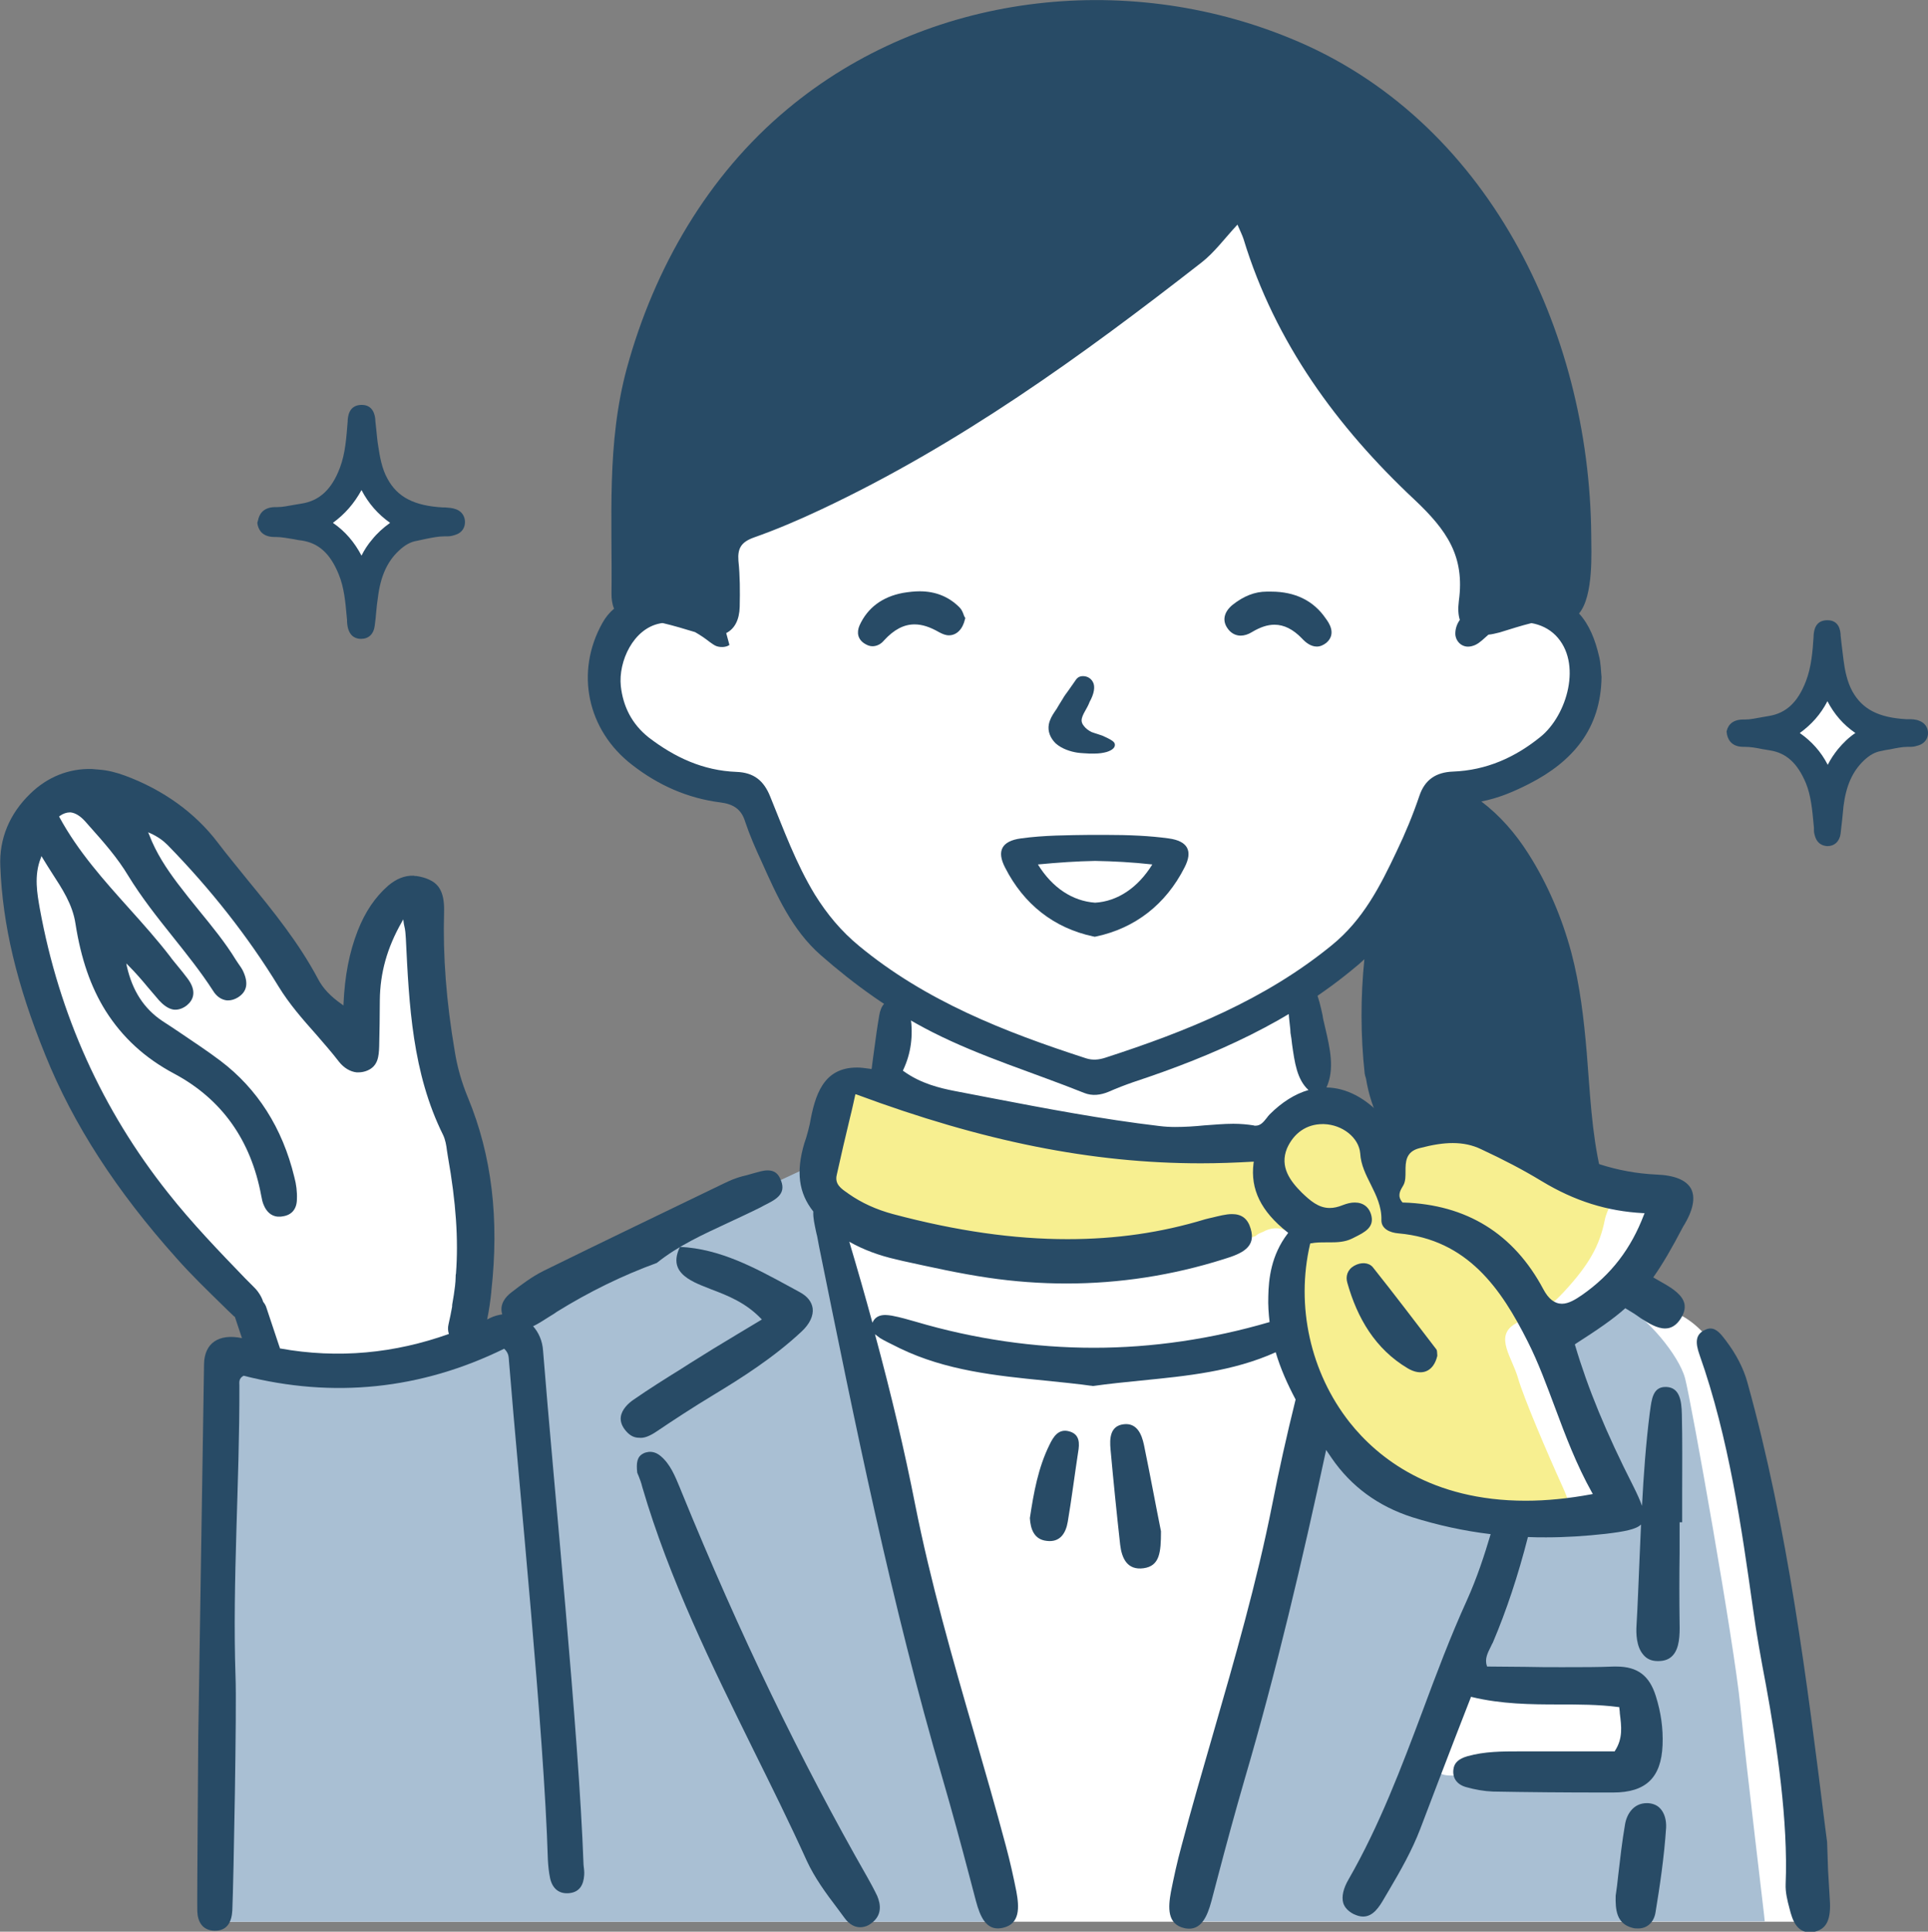 <?xml version="1.0" encoding="utf-8"?>
<!-- Generator: Adobe Illustrator 26.0.0, SVG Export Plug-In . SVG Version: 6.00 Build 0)  -->
<svg version="1.1" id="レイヤー_1" xmlns="http://www.w3.org/2000/svg" xmlns:xlink="http://www.w3.org/1999/xlink" x="0px"
	 y="0px" viewBox="0 0 600 601.1" style="enable-background:new 0 0 600 601.1;" xml:space="preserve">
<rect x="0" y="0" width="600" height="601.1" fill="#808080" stroke="none"/>
<style type="text/css">
	.st0{fill:#FFFFFF;}
	.st1{fill:#A9BFD3;}
	.st2{fill:#F7EF90;}
	.st3{fill:#284B66;}
</style>
<g id="女性_x3000_受付_00000127763641866829275940000012360649139821074078_">
	<path id="白_00000034068621528590837560000016801009666132041392_" class="st0" d="M68.6,448.4c0,4.3-0.9,149.6-0.9,149.6h496
		c0,0-3.9-48.2-8.6-72.6c-4.7-24.4-10.8-65-10.8-65s-4.5-34.6-11.5-42.7c-7-8.1-9.6-8.3-17.4-12.1c-7.9-3.8-15.1-3.4-9.3-9.6
		c5.7-6.2,13-14.4,12.1-19.5c-0.8-5.1,0.6-8.9-12.1-9.1c-12.7-0.2-18.7-4.5-20.4-8.1c-1.7-3.6-36.9-15.5-43.3-13.2
		c-6.4,2.3-10.2,6.4-15.7,2.5s-13.6-3.6-13.8-4.2c-0.2-0.6-4.2-10.2-4.2-11.5c0-1.3-3.8-24.2-3.8-24.2s10.4-5.3,22.3-19.3
		c11.9-14,16.1-41.4,22.7-43.5c6.6-2.1,18-1.7,23.6-5.3c5.5-3.6,15.1-9.8,16.6-17c1.5-7.2,4.2-15.1,0.8-22.5
		c-3.4-7.4-3.4-11-9.8-11.7c-6.4-0.6-21.7,5.7-21.7,5.7l3.2-36.5l-74.7-97.5l-9.5,0.1l-158.1,90l-2.2,38.4c0,0-11.5-1.8-16.8,1.5
		c-5.3,3.4-10.3,7.7-11.9,13.8c-1.5,6.2,0.1,19.2,4.8,24.7c4.6,5.6,15.2,9.1,23.9,12.5c8.7,3.5,13.5,1.6,17,9.9
		c3.5,8.2,6.4,20.2,12.8,30.6c6.4,10.3,27,23.6,27,23.6l6.4,5.5c0,0,4.8,23.2-4.4,24c-9.2,0.8-9.8-1.5-14.4,3.7
		c-4.6,5.2-1.6,20.6-7.9,24.3c-6.3,3.7-21,7.3-21.4,7.6c-0.3,0.2-62.9,33.3-70.2,38.1c-5.4,3.5-10.4,3-14.8,7
		c2.5-15.2,1.6-31.1-0.6-46.3c-2.1-13.9-9.1-25.2-12.6-38.6c-3.7-14.2-3.4-29-3.1-43.5c0.1-5.8-7.4-7.1-10.3-2.8
		c-4.7,6.9-8.1,14.4-9.6,22.6c-1.2,6.8,0,14.8-1.6,21.6c-11.2-7.1-18.4-24.9-24.6-35.2c-7.2-11.9-14.2-24.8-24.7-34.2
		c-9.4-8.5-21.9-14.5-34.8-13.1c-11.1,1.2-18.1,8.1-18.5,19.2c-0.8,29.6,10.6,61.7,24.9,87c6.9,12.1,15.4,22.4,25.8,31.6
		c12.6,11.2,23.7,21.8,24.4,39.5c-7.4-1.1-12.5-2-12.5-2S68.6,444.1,68.6,448.4z"/>
	<g id="塗り_00000026869256139169242640000017920758468086857863_">
		<g>
			<path class="st1" d="M541.6,530.9c-1.9-19.5-15.3-94.9-17.2-102c-1.9-7.2-12.3-19.5-18.6-22.1c-6.3-2.7-7.9-5.7-16.9,1.5
				c-3.3,2.6-6.1,4.7-8.4,6.2c7.7,16.4,14.6,33.1,19.4,50.6c0.1,0.3,0.2,0.5,0.2,0.8c1,5.7-4.7,9.2-8.8,7.7c-3.5,1.8-8.9,3-14.5,3.3
				c-10.1,0.5-21.2-1.6-30.3-5.5c-9-3.9-12.3-2.1-21.6-10.5c-9.3-8.4-12.3-12.6-12.3-12.6s-12.4,21.4-12.6,31.5
				c-0.3,10.2-15.8,53.1-16.8,62.7c-1.1,9.6-14.7,55.4-14.7,55.4h180.7C549.3,597.9,543.5,550.4,541.6,530.9z M499.8,552.3
				c-16.1,0.7-32.7,0.5-48.8,0.2c-4.6-0.1-6.8-4-6.2-8.2c0.9-6.3,4.1-12.1,6.2-18c0.9-2.6,2.9-3.9,5.1-4.3c0.6-0.2,1.3-0.4,2-0.5
				c15.5-1,31.1,2.2,46.6,0.4c3.6-0.4,6.3,3.3,6.5,6.5C511.7,538.6,512.5,551.7,499.8,552.3z"/>
			<path class="st1" d="M312.7,598c0,0-23.5-87.8-30.8-118.4c-7.5-31.5-20.4-85.6-20.4-85.6l-6.1-21.5l-3.2-9.6
				c0,0-75.4,34.9-86.5,42.3c-5.7,3.9-9.4,5.5-12.3,7.5c-0.4,0.5-0.9,1-1.4,1.4c-10.5,5-20.8,9.6-32.8,10.2
				c-15.2,0.6-30.4-1.1-45.5-2.3c-4.6-0.3-6.2,4.2-4.8,7.6C66.6,452.8,67,501.1,68,521c1.1,20.6-0.3,77-0.3,77L312.7,598z"/>
		</g>
		<path class="st2" d="M401.3,405.1c5.2,16.8,8.1,33.9,20.9,47.2c4.3,4.5,8.9,8.2,13.9,11.2c7.5,3.6,15.9,5,24.2,6.4
			c7.5,1.3,15.5,2.5,23.2,2.3c3.7-1.8,7.3,0.4,2.8-9.5c-4.9-10.8-12.1-27.7-13.9-33.9c-1.8-6.3-7.2-12.7-1.3-16.6
			c5.8-3.8,7.6-1.7,15.5-10.1c7.8-8.4,11.2-14.4,12.8-22.4c1.6-7.9,10.1-12-0.4-12c-0.4,0-0.8,0-1.1,0c-0.4-0.2-0.8-0.4-1.2-0.5
			c-6.2-0.9-11.6-3.2-17.1-6.2c-5.7-3.1-11.4-5.9-17.5-8.3c-5-1.9-10.4-3.9-15.9-5c-0.3-0.1-0.5-0.2-0.8-0.3
			c-6.2-1.8-12.8-1.7-18.9,0.2c-0.7,0.2-1.3,0.6-1.7,1c-0.4,0.1-0.8,0.2-1.2,0.4c-2.1-1.7-4.5-3-7.2-3.7c-6.7-1.6-13.3,0.5-18.1,4.9
			c-0.4,0.3-0.9,0.5-1.3,0.8c-2.5,1.8-4.5,3.9-6.9,5.3c-30.4-1.4-60.3-7-90.1-12.7c-1.2-0.2-2.4-0.4-3.5-0.7
			c-4-1.4-7.9-2.8-11.9-4.2c-3.6-1.3-7.3-2.8-11.2-2.8c-3.9,0-7.8,1-11.6,1.6c-2.3,0.4-3.6,3-3.3,5.2c-0.7,1.6-1.5,3.9-2.4,7.2
			c-2.5,9.4-6.9,15.9-4,20.2c0.5,0.7,1.1,1.3,1.7,1.8c0.2,0.8,0.6,1.5,1.2,2c8.1,6.4,17.6,9.9,27.6,12c7.8,2.5,15.2,4.4,15.2,4.4
			s4.7,0.2,11.3,0.3c11.6,1.2,23.4,1,35,0.4c15.6-0.8,31.3-2.4,46.5-6.3c0.5-0.4,1-0.8,1.8-1.1c0.5-0.2,1-0.4,1.5-0.7
			c5.3-2.3,10.6,1.4,9.5,7.3C402.3,395.7,401.6,400.5,401.3,405.1z"/>
	</g>
	<g id="アウトライン_00000128442839470406040210000016761852829318103170_">
		<g>
			<path class="st3" d="M569.5,592.2c-0.2-3.4-0.4-6.8-0.6-10.2l-0.3-8.8l-0.6-4.6c-5.7-45.8-11.6-93.1-24.2-138.4
				c-1.2-4.4-3.5-8.8-6.6-12.9l-0.3-0.4c-1.3-1.7-2.7-3.5-4.6-3.5c-0.5,0-1,0.1-1.6,0.4c-3.2,1.4-3.1,4.1-1.8,7.8
				c9.2,26,13.1,54,16.6,78.7c1.1,8.1,2.6,16.3,4.1,24.2c3.4,18.6,6.9,42.3,6.1,61.8c-0.1,2.5,0.5,5,1.2,7.6
				c0.9,3.6,2.2,7.4,6.4,7.4c0.3,0,0.6,0,1-0.1C568.1,600.5,569.7,597.9,569.5,592.2z"/>
			<path class="st3" d="M270,584.3c-20.8-36.4-39.8-75.7-58-120.3l-0.4-1c-1.5-3.6-3-7.4-6-9.9c-1.2-1-2.4-1.4-3.7-1.3
				c-0.6,0.1-1.2,0.2-1.7,0.5c-2,1-2.2,3-1.9,5.9c0.1,0.3,0.2,0.6,0.4,1c0.4,1,0.9,2.3,1.2,3.6c8.4,28.7,21.7,55.6,34.5,81.6
				c5.6,11.3,11.4,23,16.7,34.7c2.4,5.2,5.9,10,9.4,14.6c0.8,1,1.5,2.1,2.3,3.1c1.5,2.1,3.4,3.1,5.4,2.9c0.9-0.1,1.9-0.4,2.8-1.1
				c3.6-2.5,3.1-6,2-8.6C272,587.9,270.9,585.9,270,584.3z"/>
			<path class="st3" d="M204.4,445.4c5.2-3.5,11.3-7.5,17.6-11.3c8.6-5.2,18.6-11.5,27.4-19.7c2.6-2.4,3.8-5,3.5-7.3
				c-0.3-2-1.6-3.7-4-5l-3.3-1.8c-10.5-5.7-21.4-11.7-34-12.3c-1.2,2.5-1.4,4.6-0.7,6.3c1.1,2.8,4.5,4.5,7.4,5.7c1,0.4,2,0.8,3,1.2
				c5.3,2,10.8,4.2,15.5,9.1l0.3,0.3l-7.5,4.5c-5.2,3.1-10.1,6.1-15,9.2l-2.5,1.6c-5,3.1-10.1,6.3-15,9.7c-1.6,1.1-3.6,3-3.9,5.3
				c-0.2,1.5,0.4,3,1.6,4.4c1.2,1.4,2.5,2.1,4.1,2.1C200.4,447.6,202.2,446.9,204.4,445.4z"/>
			<path class="st3" d="M512.8,561.1l-0.3,0c-4.2,0-6.3,3.5-6.8,6.7c-0.9,5.2-1.5,10.5-2.1,15.7c-0.2,2.2-0.5,4.3-0.8,6.4
				c-0.1,4.3,0.2,8.7,5.2,10c0.6,0.2,1.2,0.2,1.8,0.2c2.8,0,4.9-1.9,5.4-5c1.3-7.9,2.7-17.2,3.3-26.4c0.1-2.3-0.5-4.5-1.8-5.9
				C515.8,561.8,514.5,561.2,512.8,561.1z"/>
			<path class="st3" d="M356,449.6c-0.7-3.3-2.2-6.9-6.3-6.4c-4.3,0.5-4.4,4.5-4.1,7.8c0.9,9.9,1.9,19.8,3,29.7
				c0.5,4.2,2.2,8,7.3,7.3c5-0.7,5.4-4.9,5.4-11.5C359.8,469.1,358,459.3,356,449.6z"/>
			<path class="st3" d="M332.7,445.4c-3.3-0.9-4.9,1.7-6.1,4.2c-3.5,7.1-4.9,14.8-6.1,22.8c0.2,3.4,1.3,6.7,5.3,7.1
				c4.1,0.5,5.9-2.4,6.5-6c1.2-7.1,2.1-14.3,3.2-21.5C336,449.2,336.1,446.3,332.7,445.4z"/>
			<path class="st3" d="M169,420.3c-0.2-3.1-1.4-5.7-3.1-7.6c1.9-0.9,3.6-2.1,5.4-3.2c0.7-0.4,1.3-0.8,2-1.3
				c10-6.2,20.4-11.3,31.1-15.2l0,0c6.7-5.4,14.5-8.9,22-12.4c3.4-1.6,6.9-3.2,10.3-4.9c0.4-0.2,0.7-0.4,1.1-0.6
				c3.4-1.7,6.9-3.4,5.3-7.6c-0.8-2.3-2.1-3.3-4.2-3.3c-1.4,0-2.9,0.5-4.4,0.9c-0.7,0.2-1.4,0.4-2.1,0.6c-1.8,0.4-3.8,1-5.7,1.9
				l-1.5,0.7c-18.4,8.9-37.4,18-56.1,27.2c-3.6,1.8-6.9,4.3-10,6.7c-1.6,1.2-3.8,3.6-2.8,6.8c-1.2,0.2-2.5,0.5-3.7,1.1
				c-0.3,0.2-0.7,0.3-1,0.5c0.6-2.9,1-5.7,1.3-8.6l0,0l0-0.2c2.5-22.4,0.2-42.2-7.3-60.3c-1.9-4.6-3.3-9.4-4.1-14.5
				c-2.6-15.3-3.7-29.4-3.3-43.3c0.2-6.9-2.3-8.9-4.7-10c-1.3-0.6-2.6-0.9-3.9-1.1c-0.3,0-0.6,0-0.9-0.1c-2.8-0.1-5.4,1-7.9,3.1
				c-4.1,3.6-7.2,8.2-9.5,14.1c-2.6,6.7-4,13.9-4.4,22.7l0,0.5l-0.4-0.3c-3.6-2.5-6-5-7.6-8.1c-5.9-11.1-13.9-21-21.7-30.5
				c-3.1-3.9-6.4-7.8-9.5-11.9c-7-9.2-16.9-16.3-28.7-20.7c-2.7-1-5.4-1.7-8.1-1.9c-0.8-0.1-1.6-0.1-2.3-0.2
				c-7.2-0.2-13.9,2.5-19.2,7.7c-6.4,6.2-9.7,14-9.3,22.6c0.7,18.2,5.1,36.8,14,58.7c8.7,21.6,22.1,42.3,40.9,63.3
				c4.6,5.2,9.7,10.1,14.6,14.9c0,0,2,2,2.9,2.8c0.2,0.2,0.3,0.3,0.6,0.5l2.2,6.6c-7.3-1.5-11.7,1.6-11.8,8.1
				c-0.6,38.7-1.2,77.3-1.8,116c0,3-0.4,51.2-0.3,54.2c0.1,3.3,1.6,6,5.3,6.1c4,0.1,5.4-2.7,5.6-6.3c0.4-9.2,1.4-63.6,1-72.7
				c-1-30.2,1.3-60.4,1.2-90.6c0-1-0.3-2.2,1.3-3.1c27.9,7.1,55.2,4.3,81.1-8.4c1.5,1.4,1.4,2.7,1.5,3.9
				c3.2,39.9,10.9,115,12.1,155.1c0.1,1.9,0.3,3.9,0.7,5.8c0.7,3.1,2.7,5,6.1,4.6c3.2-0.4,4.3-2.7,4.5-5.6c0.1-1.1-0.1-2.1-0.2-3.2
				C180.1,538.7,172.3,462,169,420.3z M87.1,419.6c0-0.2-0.1-0.5-0.2-0.7l-4-12c-0.2-0.7-0.6-1.3-1-1.8c-0.3-1-0.8-2-1.6-3.1
				c-0.5-0.7-1.1-1.3-1.8-2c-0.2-0.2-0.4-0.4-0.5-0.5l-1.6-1.6c-8.2-8.5-16.6-17.2-24.1-26.7c-20.5-25.8-33.9-55.5-39.9-88.4
				c-0.8-4.6-1.9-10.3,0.3-15.8l0.2-0.6l0.3,0.5c1,1.6,2,3.3,3,4.8c3.1,4.8,6.4,9.7,7.3,15.8c1.7,10.8,4.7,19.6,9.4,27.1
				c5.2,8.2,12.1,14.6,21.3,19.5c14.8,7.9,23.9,20.7,27.1,38c0.2,1.1,0.4,2,0.7,2.7c0.9,2.3,2.4,3.6,4.4,3.8c0.2,0,0.3,0,0.5,0
				c0.3,0,0.7,0,1.1-0.1c2.8-0.4,4.4-2.3,4.4-5.4c0.1-2.2-0.2-4.6-0.8-6.8c-3.7-15.3-11.5-27.5-23-36.2c-4.1-3.1-8.4-5.9-12.5-8.7
				c-1.8-1.2-3.7-2.5-5.6-3.7c-5.8-3.9-9.3-9.5-11-16.9l-0.2-1l0.7,0.7c2.1,2.1,4.1,4.4,6,6.7c1.1,1.3,2.3,2.7,3.5,4.1
				c1.1,1.2,2.8,2.7,4.7,2.9c0.1,0,0.2,0,0.4,0c1.2,0,2.5-0.5,3.6-1.4c1.8-1.5,3.3-4.2,0.1-8.4c-1-1.3-2-2.6-3.1-3.9
				c-0.8-1-1.6-1.9-2.3-2.9c-4-5.2-8.4-10.1-12.7-14.9c-7.8-8.7-15.9-17.7-21.7-28.4l-0.1-0.2l0.2-0.2c1-0.7,2.1-1.1,3.1-1.1
				c0.1,0,0.2,0,0.3,0c1.5,0.2,3,1.1,4.6,2.9l1.5,1.7c4.2,4.7,8.5,9.6,11.8,15.1c4.1,6.7,9,12.9,13.8,18.9c4.3,5.4,8.8,11,12.6,16.9
				c1.1,1.8,2.6,2.8,4.3,3c0.1,0,0.2,0,0.4,0c1,0,2-0.3,3-0.9c2.9-1.8,3.4-4.5,1.6-8.3c-0.4-0.8-0.9-1.5-1.4-2.2
				c-0.3-0.4-0.5-0.8-0.8-1.2c-3.3-5.4-7.4-10.4-11.4-15.3c-2.3-2.8-4.6-5.7-6.8-8.6c-3.3-4.4-6.6-9.3-8.8-15.1l-0.3-0.7l0.7,0.3
				c2.2,1,3.9,2.2,5.3,3.6c13.5,13.8,25.2,28.7,34.6,44.1c3.3,5.4,7.5,10.2,11.6,14.8c2.4,2.8,4.9,5.6,7.2,8.6
				c1.5,1.9,3.5,3.1,5.5,3.3c0.2,0,0.3,0,0.5,0c1,0,2-0.2,2.9-0.6c3.2-1.4,3.5-4.3,3.6-7.5c0.1-4.6,0.2-9.3,0.2-14.4
				c0.1-8.4,2.2-16.2,6.9-24.4l0.4-0.7l0.1,0.8c0.1,0.9,0.3,1.5,0.4,2.1c0.1,0.8,0.2,1.2,0.2,1.7l0.1,1.4c1,20.6,2,41.8,11.6,61.1
				c0.7,1.5,1,3.2,1.2,4.9c0.1,0.6,0.2,1.3,0.3,1.9c2.5,14.1,3.3,25.7,2.5,36.3c-0.1,0.3-0.1,0.6-0.1,1c0,1-0.1,1.9-0.2,2.9
				c-0.2,1.8-0.5,3.6-0.8,5.3c-0.1,0.4-0.1,0.7-0.1,1.1c-0.3,1.8-0.7,3.6-1.1,5.4c-0.3,1.2-0.2,2.2,0.1,3.1
				C122.9,421.1,105.3,422.9,87.1,419.6z"/>
			<path class="st3" d="M526.2,369.8c-1.5-2.6-5.1-4.1-10.8-4.3c-12.1-0.6-23.2-4.2-35.1-11.3c-10-6-19-8.9-27.6-8.9
				c-5.6,0-11.2,1.3-16.7,3.8c-0.7,0.3-1.3,0.5-2,0.5c-1.6,0-2.7-1-3.8-2.2c-5.3-5.8-11.3-8.9-17.4-9c2.6-5.7,1.1-12.2-0.4-18.6
				l-0.3-1.3c-0.2-0.8-0.4-1.6-0.5-2.5c-1.2-5.4-2.4-11.1-6.3-10.6c-0.2,0-0.5,0.1-0.8,0.2c-4.4,1.3-3.8,7.1-3.1,13.4
				c0.1,0.8,0.2,1.7,0.2,2.4c0.2,1.2,0.4,2.4,0.5,3.6c0.8,5.6,1.5,10.9,5.1,14.2c-4.2,1.2-8.3,3.8-12.1,7.6
				c-0.3,0.3-0.6,0.7-0.9,1.1c-0.9,1.1-1.8,2.4-3.5,2.4c-0.2,0-0.4,0-0.6-0.1c-1.9-0.3-4-0.5-6.3-0.5c-3,0-6,0.3-9,0.5
				c-3,0.3-6,0.5-9.1,0.5c-1.7,0-3.3-0.1-4.9-0.3c-17.8-2.1-35.6-5.5-52.8-8.8c-3.6-0.7-7.3-1.4-10.9-2.1
				c-4.6-0.9-10.5-2.3-15.8-6.1l-0.3-0.2l0.1-0.3c2.4-5.1,3.1-10.5,2.3-16.4c-0.5-3.2-1.9-5-4.4-5.3c-0.3,0-0.5-0.1-0.8-0.1
				c-2.5,0-4.1,1.7-4.6,5c-0.6,3.5-1.1,7.1-1.6,10.9c-0.2,1.7-0.5,3.4-0.7,5.3l-0.1,0.4l-0.4-0.1c-1.5-0.2-2.8-0.4-4.1-0.4
				c-10.6,0-13.1,8.7-14.7,17.6c-0.3,1.4-0.7,2.8-1.1,4.2c-0.2,0.6-0.4,1.2-0.6,1.8c-2.6,8.8-1.8,15.4,2.8,21.2c-0.1,2,0.4,4,0.8,6
				c0.1,0.6,0.3,1.2,0.4,1.7l0.6,3.2c11.1,54.7,22.5,111.3,38.5,165.8c2.9,10,5.7,20.3,8.3,30.2l2,7.6c1.3,4.9,3.2,9.3,7.9,8.5
				c0,0,0,0,0,0c0.2,0,0.3-0.1,0.5-0.1c5.4-1.2,5.1-6.4,4.2-11.3c-0.9-4.5-1.9-9.1-3.3-14.3c-3.1-11.6-6.5-23.4-9.8-34.8
				c-6.7-23.1-13.6-47.1-18.4-71.3c-3.3-16.8-7.4-34.1-12.5-53c0.5,0.4,1.1,0.8,1.6,1.2c1.5,0.9,3.2,1.7,4.8,2.5l1.4,0.7
				c14.3,6.9,29.9,8.5,45,10c4.9,0.5,10,1,15,1.7c5-0.7,10.1-1.2,15-1.7c14.1-1.4,28.6-2.8,41.9-8.8c1.5,5.1,3.7,10,6.2,14.7
				c-2.8,11.3-5.2,22.1-7.3,32.8c-4.8,24.2-11.7,48.1-18.4,71.3c-3.3,11.4-6.7,23.1-9.8,34.8c-1.4,5.1-2.4,9.8-3.3,14.3
				c-0.9,4.9-1.2,10.1,4.2,11.3c0.2,0,0.3,0.1,0.5,0.1c0,0,0,0,0,0c4.7,0.7,6.6-3.7,7.9-8.5l2-7.6c2.6-9.9,5.4-20.2,8.3-30.2
				c9.9-33.7,18-68.2,25.4-102.6c0.6,0.8,1.1,1.7,1.7,2.5c6.1,8.9,14.5,15,25,18.4c8,2.5,16.1,4.3,24.5,5.3
				c-1.9,6.4-4.2,13.5-7.4,20.6c-5.1,11.2-9.5,22.9-13.7,34.2c-6.6,17.6-13.5,35.9-23.1,52.6c-1.7,2.9-2.2,5.4-1.7,7.3
				c0.4,1.4,1.5,2.6,3.2,3.5c1.1,0.5,2,0.8,3,0.8c3.1,0,5-2.9,6.7-5.9l1.3-2.2c3.6-6.1,7.2-12.4,9.8-19.2
				c3.6-9.5,7.2-18.9,10.9-28.5l4.9-12.6l0.3,0.1c9.2,2.2,18.3,2.3,27,2.3c6.1,0,12.4,0,18.5,0.8l0.3,0c0,0,0.2,1.4,0.2,2
				c0.5,4.1,1,7.7-1.5,11.6l-0.1,0.2l-16.6,0c-3.7,0-7.4,0-11.1,0l-1.9,0c-5.4,0-10.9,0-16.2,1.5c-2.8,0.8-4.2,2.1-4.4,4.2
				c-0.3,2.6,1.1,4.6,3.9,5.4c2.8,0.8,5.7,1.3,8.4,1.4c10.8,0.2,22.2,0.3,34.7,0.3l2.7,0c10.2,0,15-4.6,15.4-14.8
				c0.2-5.2-0.5-10.1-2.1-15.2c-2-6.4-5.7-9.2-12.3-9.2c-0.3,0-0.5,0-0.8,0c-4.7,0.2-9.8,0.2-16,0.2c-3.8,0-7.7,0-11.5-0.1
				c-3.9,0-7.7-0.1-11.6-0.1h-0.3l-0.1-0.3c-0.7-2.1,0.3-4,1.2-5.8c0.2-0.5,0.5-1,0.7-1.4c4.2-9.9,7.8-20.7,10.9-32.8
				c1.9,0.1,3.8,0.1,5.7,0.1c0,0,0,0,0,0c6,0,12.2-0.4,18.5-1.1c5.9-0.7,9.5-1.4,11-2.9c-0.2,3.8-0.3,7.6-0.5,11.4
				c-0.3,6.5-0.5,13.2-0.9,19.8c-0.2,2.9,0,6.8,2,9.2c1.1,1.4,2.6,2.1,4.6,2.1h0.1c2.1,0,3.6-0.6,4.7-1.9c1.9-2.2,2.1-6,2-9.9
				c-0.1-7.3-0.1-14.7,0-21.8c0-3,0-9.6,0-9.6h0.8c0-3.1,0-6.1,0-9.2c0-8,0.1-16.2-0.1-24.4c-0.1-4.3-0.7-8.3-4.8-8.5l-0.3,0
				c-3.9,0-4.3,3.8-4.8,7.5l-0.1,0.7c-1.2,9.5-1.9,19.2-2.4,28.8c-0.6-1.7-1.5-3.7-2.7-6.1c-8.5-16.7-14.2-30.6-18.1-43.8l-0.1-0.3
				l0.2-0.2c6.7-4.3,11.6-7.6,15.5-11.1c1.7,1,3.3,2,4.8,3.1c2.5,1.6,5.1,3.2,7.6,3.2c1.9,0,3.5-1,4.8-3c1.1-1.7,1.5-3.2,1.2-4.7
				c-0.6-2.7-3.6-4.7-6.4-6.3c-1.1-0.6-2.2-1.3-3.3-1.9c2.9-4.1,5.8-9.1,9.3-15.8C527,376.6,527.7,372.5,526.2,369.8z M340.4,419.4
				c-18.4,0-37.1-2.7-55.4-8.1c-2.1-0.6-4.8-1.4-7.5-1.9c-0.7-0.1-1.4-0.2-2-0.2c-2,0-3.3,0.8-4,2.4c-2.2-8.1-4.6-16.5-7.2-25.2
				c4.4,2.5,9.3,4.3,14.6,5.5l2.1,0.5c8.7,1.9,17.6,3.9,26.5,5.2c8.1,1.2,16.4,1.8,24.4,1.8c16.4,0,32.9-2.5,49-7.6
				c5.6-1.7,10.1-3.7,8.3-9.5c-0.9-3.1-2.8-4.5-5.8-4.5c-1.9,0-4.1,0.6-6.2,1.1l-0.9,0.2c-0.4,0.1-0.8,0.2-1.2,0.3
				c-13.8,4.2-27.8,6.2-42.9,6.2c-16.6,0-34.4-2.5-54.3-7.8c-5.2-1.4-9.8-3.5-13.8-6.3l-0.4-0.3c-1.9-1.3-4-2.7-3.3-5.6
				c1.3-5.9,2.7-11.9,4.1-17.7c0.6-2.3,1.7-7.4,1.7-7.4l0.4,0.1c39.3,14.6,73.3,21.4,107.1,21.4c5.3,0,10.7-0.2,16-0.5l0.5,0
				l-0.1,0.5c-1,8.1,2.3,14.9,10.5,21.4l0.3,0.2l-0.2,0.3c-5.1,6.7-5.9,14-6,19.5c-0.1,2.7,0.1,5.4,0.4,8
				C377,416.7,358.6,419.4,340.4,419.4z M495.4,464.4l0.3,0.5l-0.5,0.1c-7,1.3-13.9,2-20.4,2c-29.3,0-46-13.3-54.8-24.4
				c-12.2-15.5-16.8-36.2-12.3-55.5l0.1-0.2l0.2,0c1.5-0.3,3.1-0.3,4.5-0.3l1.3,0c2.4,0,4.8-0.1,7-1.2l0.8-0.4c3-1.5,6-3,5.2-6.6
				c-0.6-2.7-2.5-4.2-5.2-4.2c-1.2,0-2.4,0.3-3.7,0.8c-1.5,0.6-2.8,0.9-4.1,0.9c-3.5,0-6.1-2.3-8.7-4.8c-3.6-3.6-6.9-8-4.6-13.7
				c2.1-4.8,6.1-7.6,11.1-7.6l0.4,0c5.9,0.2,10.9,4.3,11.3,9.1c0.2,3.6,1.8,6.7,3.3,9.7c1.7,3.4,3.4,6.9,3.3,11
				c-0.1,2.8,2.7,4,5.3,4.2c21.5,1.9,32,17.3,40.2,33.6c3.4,6.7,6,13.9,8.6,20.8C487.2,446.8,490.6,455.8,495.4,464.4z M492.3,403
				c-1.9,1.3-4.1,2.7-6.2,2.7c-2.3,0-4.2-1.5-5.8-4.5c-9.2-17.3-23.9-26.4-43.6-27l-0.2,0l-0.1-0.1c-1.6-1.9-0.7-3.5,0-4.7
				c0.1-0.2,0.3-0.5,0.4-0.7c0.6-1.2,0.6-2.6,0.6-4.2c0-2.8,0-6.1,4.3-7.2c4.2-1.1,7.4-1.6,10.4-1.6c3.2,0,6.1,0.6,8.8,1.9
				c7.1,3.3,13.2,6.5,18.8,9.9c10.4,6.3,20.5,9.4,31.6,10l0.5,0l-0.2,0.5C507.6,388.5,501.5,396.6,492.3,403z"/>
			<path class="st3" d="M427.2,394.3c-1.3-1.5-3.7-1.6-5.8-0.4c-2.1,1.2-2.7,3.3-2.1,5.3c3.1,11,8.7,20.6,18.8,26.6
				c4.2,2.5,8,1.2,9.2-3.9c-0.1-0.9,0-1.6-0.3-2C440.4,411.3,433.9,402.7,427.2,394.3z"/>
		</g>
		<g>
			<path class="st3" d="M335.2,234.2c1.3,0.2,2.6,0.2,3.9,0.3l0.4,0c0.3,0,0.7,0,1,0c1.6,0,2.8-0.2,3.9-0.5c1.9-0.6,2.8-1.5,2.5-2.6
				c-0.2-0.6-0.9-1-1.6-1.4l-0.2-0.1c-0.7-0.4-1.5-0.7-2.1-1c-0.5-0.2-1-0.3-1.5-0.5c-0.6-0.2-1.3-0.4-1.8-0.6
				c-1-0.5-1.8-1.1-2.4-1.9c-0.5-0.6-0.7-1.2-0.7-1.7c0-0.9,0.5-1.9,1-2.8c0.5-0.9,1.1-1.9,1.5-3c1.4-2.5,1.8-4.8,1-6.2
				c-0.6-1.1-1.7-1.8-3.1-1.8c-1.4,0-2,0.8-2.5,1.6l-2.1,3c-0.6,0.8-1.2,1.6-1.7,2.5c-0.4,0.7-0.9,1.4-1.3,2.1
				c-0.3,0.6-0.7,1.2-1.2,1.9c-0.8,1.2-1.5,2.4-1.8,3.9c-0.4,2.1,0.4,4.2,2.1,5.9C330.5,233.1,333.3,233.9,335.2,234.2z"/>
			<path class="st3" d="M363.7,260.9c-5.8-0.8-12-1.1-20.1-1.1h-3.2l-0.9,0c-7.2,0.1-14.6,0.1-21.8,1.1c-3,0.4-4.9,1.4-5.7,2.9
				c-0.8,1.5-0.6,3.5,0.8,6.2c5.8,11.4,15.2,18.8,27.4,21.4l0.5,0.1l0.5-0.1c12.1-2.6,21.6-10,27.4-21.4c1.4-2.7,1.6-4.7,0.8-6.2
				C368.6,262.3,366.7,261.3,363.7,260.9z M340.8,280.9c-7-0.5-13.3-4.6-17.8-11.9c6.3-0.6,12.1-1,17.8-1.1
				c5.7,0.1,11.5,0.4,17.8,1.1C354.1,276.3,347.7,280.5,340.8,280.9z"/>
			<path class="st3" d="M299.9,191.3c-0.3-0.8-0.6-1.6-1.3-2.3c-3.3-3.3-7.4-5-12.4-5c-1.6,0-3.4,0.2-5.2,0.5
				c-6.4,1.2-11,4.6-13.5,10.1c-1,2.3-0.5,4.4,1.6,5.7c0.8,0.5,1.6,0.8,2.4,0.8c1.3,0,2.6-0.6,3.6-1.8c3.1-3.4,6.2-5,9.5-5
				c2.4,0,4.8,0.8,7.6,2.4c1.1,0.6,2.1,1,3.1,1c2.4,0,4.3-1.9,5-5l0.1-0.3l-0.1-0.3C300.1,191.9,300,191.6,299.9,191.3z"/>
			<path class="st3" d="M395.6,184.1l-0.3,0c-0.4,0-0.7,0-1.1,0c-3.7,0-7.2,1.4-10.6,4.1c-2.7,2.2-3.3,4.9-1.6,7.3
				c1,1.5,2.5,2.3,4.1,2.3c1.1,0,2.4-0.4,3.5-1.1c2.5-1.5,4.8-2.3,7-2.3c3,0,5.8,1.4,8.6,4.3c1.1,1.2,2.7,2.5,4.6,2.5
				c1,0,2-0.4,3-1.2c3.2-2.8,0.7-6.3-0.2-7.5C408.8,186.9,403,184.1,395.6,184.1z"/>
			<path class="st3" d="M489,296.4c-2.9-10.8-7.4-21.4-13.4-30.8c-4-6.3-8.8-11.8-14.6-16.2c5.3-1,10.2-3.1,14.9-5.5
				c13.5-6.9,22.3-17.1,22.5-33.2c-0.2-1.9-0.2-4.3-0.8-6.6c-1.2-5.1-3-9.7-6.2-13.2c4.6-5.5,3.8-19.4,3.8-24.3
				c-0.5-63.9-32.5-129.8-93.7-154.7C349.9-9.3,288.4-2.2,245.1,33.9c-24.9,20.7-41.5,49.6-50,80.6c-6.4,23.6-4.5,46.8-4.8,70.3
				c0,1.6,0.2,3.2,0.8,4.6c-1.4,1.2-2.6,2.6-3.6,4.4c-8.6,15.3-4.8,33.4,9.2,44.2c8.1,6.3,17.2,10.4,27.5,11.7c3.9,0.5,6.5,2,7.7,6
				c1.4,4.2,3.2,8.3,5.1,12.4c4.7,10.5,9.5,21.3,18.4,29.1c10.6,9.3,22,17.5,34.8,24c15.2,7.7,31.5,12.6,47.2,18.9
				c2.5,1,5.1,0.7,7.7-0.4c2.5-1.1,5.1-2.1,7.7-3c25.1-8.3,49-18.9,69.3-36c0.9-0.7,1.7-1.5,2.5-2.2c-1.2,11.8-1.2,23.7,0.1,35.6
				c0.1,0.5,0.2,1,0.4,1.5c0.4,2.5,1,5,1.8,7.4c1,3,2.4,7,5.2,9.1c0.1,0.2,0.3,0.4,0.5,0.6c0.8,1.5,2.3,2.4,4.2,2.7
				c2.5,0.4,4.5-0.7,6.8-1.4c4.8-1.3,9.8-1,14.5,0.2c5,1.3,9.6,3.6,14,6.3c4.7,2.8,9.2,5.4,14.7,6c1.9,0.2,3.6-1.3,4.3-3.1
				c2.3,0.3,4.6,0.7,7,0.9c-2.8-11.9-3.3-24.6-4.3-36.7C492.9,317.1,491.7,306.6,489,296.4z M414.5,294.1
				c-20.8,17-45.1,26.8-70.4,35c-2.1,0.7-4.1,0.9-6.2,0.2c-25.3-8.2-49.8-17.8-70.5-34.9c-5.6-4.6-10-9.9-13.8-16
				c-5.9-9.7-9.7-20.2-13.9-30.5c-2-5-5.1-7.5-10.5-7.7c-10.4-0.4-19.2-4.5-27.3-10.7c-5.3-4.2-8-9.7-8.7-16
				c-0.8-7.7,3.9-17.9,12.2-19.5c0.3-0.1,0.6-0.1,0.9-0.1c3.4,0.8,6.7,1.8,10,2.8c1.6,0.9,3.2,2,4.6,3.1c0.6,0.4,1.2,0.9,1.9,1.2
				c1.2,0.5,3.1,0.5,4.2-0.3c-0.3-1.2-0.7-2.5-1-3.7c2.6-1.3,4.1-4.1,4.2-8.2c0.1-4.8,0.1-9.6-0.4-14.3c-0.3-3.9,0.9-5.8,4.7-7.2
				c7.1-2.5,14.1-5.5,20.9-8.7c43-20.2,81.2-47.8,118.5-76.9c4-3.1,7.2-7.5,11.2-11.8c1,2.3,1.5,3.3,1.9,4.5
				c9.8,32.2,29.2,58.6,53.1,81c10.2,9.6,15.8,17.7,13.9,31.6c-0.3,2.4-0.2,4.3,0.3,5.9c-0.9,1.3-1.4,2.7-1.4,4.3
				c0,1.4,0.8,2.8,2,3.5c1.4,0.8,2.8,0.6,4.2,0c1.5-0.7,2.7-2,4.1-3.2c1.1-0.1,2.3-0.4,3.5-0.7c3.3-1,6.6-2.1,9.9-2.9
				c2.8,0.5,5.4,1.7,7.5,3.8c8.4,8.5,3.6,24.9-4.7,31.6c-7.9,6.4-16.8,10.4-27.2,10.8c-5.3,0.2-8.8,2.5-10.5,7.6
				c-2,5.9-4.4,11.7-7.1,17.3C429.5,275.8,424.2,286.2,414.5,294.1z"/>
		</g>
	</g>
	<g id="キラキラ_00000153671221139865874270000001071081705612122044_">
		<g>
			<path class="st0" d="M569.6,214.8c0.3,0.4,13.5,13.3,13.5,13.3l-14.4,15.4l-14.1-15.9L569.6,214.8z"/>
			<path class="st3" d="M537.4,228l0,0.3c0.2,1.2,1,4.1,5.1,4.1l0.4,0c1.8,0,3.6,0.3,5.5,0.7c0.8,0.1,1.6,0.3,2.4,0.4
				c5.1,0.8,8.6,4,11.2,10.2c1.6,3.9,2,8.5,2.4,12.8l0.1,1c0,0.2,0,0.4,0,0.5c0,0.5,0,1.1,0.2,1.7c0.7,3.1,2.8,3.5,3.9,3.6l0.1,0h0
				c2.2,0,3.8-1.5,4.1-3.9c0.2-1.5,0.3-3,0.5-4.4c0.1-1.3,0.3-2.7,0.4-4.1c0.8-6.4,2.8-10.9,6.4-14.3c1.8-1.7,3.5-2.6,5.3-2.9
				c0.9-0.2,1.8-0.4,2.7-0.5c2-0.4,3.8-0.8,5.6-0.8c0.2,0,0.5,0,0.7,0c0.1,0,0.2,0,0.3,0c1,0,1.8-0.3,2.5-0.5c1.8-0.6,2.9-2.2,2.8-4
				c-0.1-1.7-1.1-3-2.7-3.6c-1.2-0.5-2.4-0.5-3.4-0.5c-0.3,0-0.5,0-0.7,0c-8.6-0.5-13.6-3.1-16.7-8.6c-1.7-3.1-2.4-6.7-2.8-9.9
				c-0.2-1.6-0.4-3.3-0.6-4.9c-0.1-0.9-0.2-1.8-0.3-2.7l0-0.3c-0.1-1.1-0.4-4.4-4.1-4.4l-0.2,0c-3.8,0.1-4,3.6-4.1,4.7l0,0.3
				c-0.3,4.7-0.7,9.6-2.4,14c-2.5,6.5-6.1,9.9-11.5,10.8c-0.8,0.1-1.5,0.3-2.3,0.4c-1.8,0.3-3.4,0.7-5.1,0.7l-0.6,0
				c-4,0-5,2.5-5.2,3.9L537.4,228z M568.7,218.2c2.1,4,4.9,7.3,8.7,9.9c-2.1,1.4-3.8,3.1-5.4,5c-1.2,1.5-2.3,3.1-3.2,4.9
				c-2.1-4.1-5-7.3-8.7-9.9C563.7,225.5,566.6,222.3,568.7,218.2z"/>
		</g>
		<g>
			<path class="st0" d="M113.4,149c0.3,0.4,14,13.7,14,13.7l-14.9,15.9l-14.5-16.4L113.4,149z"/>
			<path class="st3" d="M80.1,162.6l0,0.3c0.2,1.3,1,4.2,5.3,4.2l0.4,0c1.9,0,3.7,0.4,5.7,0.7c0.8,0.2,1.6,0.3,2.4,0.4
				c5.3,0.8,8.9,4.1,11.5,10.5c1.7,4.1,2.1,8.7,2.5,13.2l0.1,1c0,0.2,0,0.4,0,0.5c0,0.5,0.1,1.1,0.2,1.7c0.7,3.2,2.8,3.7,4.1,3.7
				l0.1,0h0c2.3,0,3.9-1.5,4.2-4c0.2-1.5,0.4-3.1,0.5-4.6c0.1-1.4,0.3-2.8,0.5-4.2c0.8-6.6,2.9-11.3,6.6-14.7c1.8-1.7,3.6-2.7,5.5-3
				c0.9-0.2,1.9-0.4,2.8-0.6c2-0.4,3.9-0.8,5.8-0.8c0.2,0,0.5,0,0.7,0c0.1,0,0.2,0,0.3,0c1,0,1.9-0.3,2.5-0.5c1.9-0.6,3-2.2,2.9-4.2
				c-0.1-1.7-1.1-3.1-2.7-3.7c-1.3-0.5-2.4-0.5-3.5-0.6c-0.3,0-0.5,0-0.7,0c-8.9-0.5-14.1-3.2-17.2-8.9c-1.8-3.2-2.4-7-2.9-10.2
				c-0.3-1.7-0.4-3.4-0.6-5.1c-0.1-0.9-0.2-1.8-0.3-2.8l0-0.3c-0.1-1.1-0.5-4.6-4.2-4.6l-0.2,0c-3.9,0.1-4.1,3.7-4.2,4.8l0,0.3
				c-0.4,4.9-0.7,9.9-2.4,14.4c-2.5,6.7-6.3,10.3-11.9,11.2c-0.8,0.1-1.6,0.3-2.4,0.4c-1.8,0.3-3.5,0.7-5.2,0.7l-0.6,0
				c-4.1,0-5.1,2.6-5.4,4.1L80.1,162.6z M112.5,152.5c2.2,4.2,5.1,7.5,8.9,10.2c-2.1,1.5-4,3.2-5.6,5.2c-1.3,1.5-2.4,3.2-3.3,5
				c-2.2-4.2-5.1-7.6-8.9-10.2C107.3,160,110.2,156.7,112.5,152.5z"/>
		</g>
	</g>
</g>
</svg>
